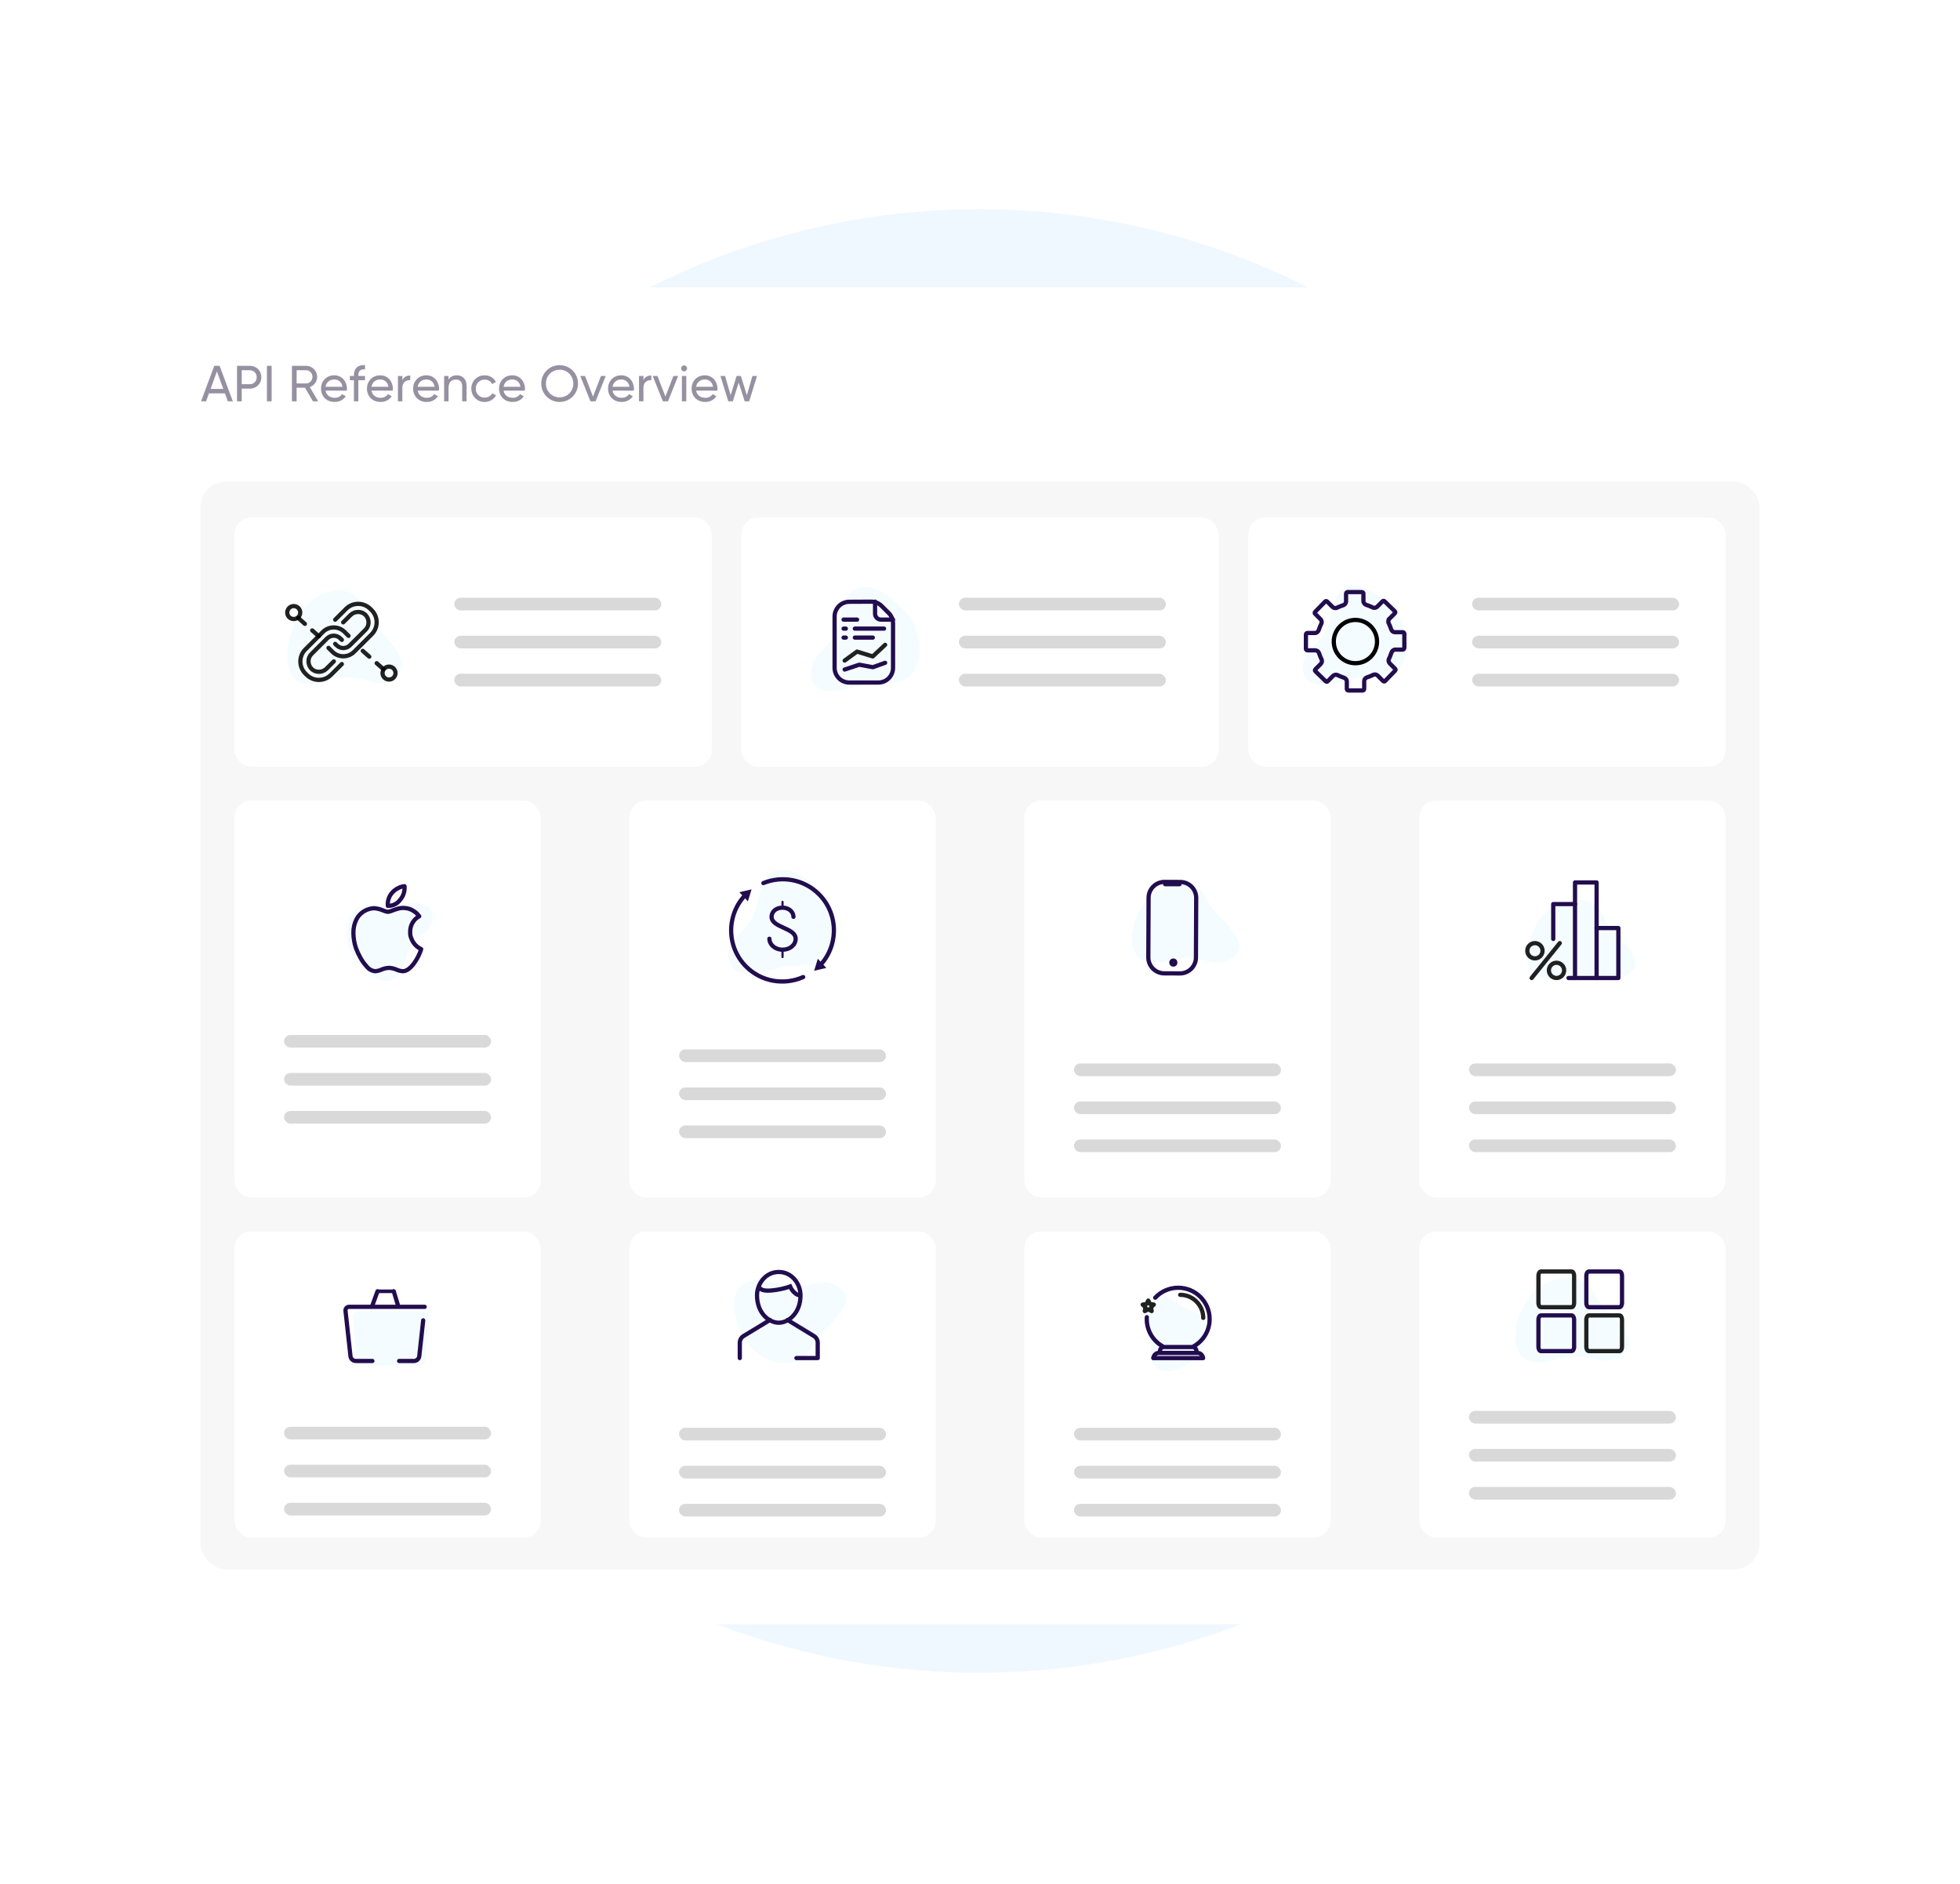<svg width="928" height="892" viewBox="0 0 928 892" fill="none" xmlns="http://www.w3.org/2000/svg">
<circle cx="463.5" cy="445.5" r="346.5" fill="#F0F8FF"/>
<g filter="url(#filter0_d_2551_157670)">
<rect x="71" y="130" width="786" height="633" rx="20" fill="white"/>
<path d="M107.864 184L106.496 180.232H98.936L97.568 184H95.192L101.456 167.2H103.976L110.24 184H107.864ZM99.704 178.144H105.728L102.704 169.864L99.704 178.144ZM118.318 167.2C121.414 167.2 123.742 169.528 123.742 172.6C123.742 175.648 121.414 178 118.318 178H114.454V184H112.222V167.2H118.318ZM118.318 175.912C120.166 175.912 121.534 174.496 121.534 172.6C121.534 170.68 120.166 169.288 118.318 169.288H114.454V175.912H118.318ZM126.378 167.2H128.61V184H126.378V167.2ZM148.174 184L144.406 177.568H140.446V184H138.214V167.2H144.934C147.814 167.2 150.166 169.528 150.166 172.408C150.166 174.616 148.702 176.56 146.686 177.28L150.646 184H148.174ZM140.446 169.288V175.552H144.934C146.59 175.552 147.934 174.136 147.934 172.408C147.934 170.68 146.59 169.288 144.934 169.288H140.446ZM154.134 178.96C154.542 181.12 156.246 182.344 158.478 182.344C160.134 182.344 161.334 181.576 161.934 180.592L163.71 181.6C162.654 183.232 160.83 184.312 158.43 184.312C154.566 184.312 151.998 181.6 151.998 178C151.998 174.448 154.542 171.688 158.286 171.688C161.91 171.688 164.262 174.664 164.262 178.024C164.262 178.336 164.238 178.648 164.19 178.96H154.134ZM158.286 173.656C156.03 173.656 154.47 175.048 154.134 177.136H162.15C161.79 174.76 160.086 173.656 158.286 173.656ZM172.83 168.904C170.742 168.736 169.662 169.552 169.662 171.64V172H172.83V174.016H169.662V184H167.574V174.016H165.654V172H167.574V171.64C167.574 168.448 169.398 166.648 172.83 166.888V168.904ZM175.884 178.96C176.292 181.12 177.996 182.344 180.228 182.344C181.884 182.344 183.084 181.576 183.684 180.592L185.46 181.6C184.404 183.232 182.58 184.312 180.18 184.312C176.316 184.312 173.748 181.6 173.748 178C173.748 174.448 176.292 171.688 180.036 171.688C183.66 171.688 186.012 174.664 186.012 178.024C186.012 178.336 185.988 178.648 185.94 178.96H175.884ZM180.036 173.656C177.78 173.656 176.22 175.048 175.884 177.136H183.9C183.54 174.76 181.836 173.656 180.036 173.656ZM190.5 174.016C191.268 172.336 192.732 171.784 194.244 171.784V173.968C192.444 173.896 190.5 174.808 190.5 177.64V184H188.412V172H190.5V174.016ZM197.751 178.96C198.159 181.12 199.863 182.344 202.095 182.344C203.751 182.344 204.951 181.576 205.551 180.592L207.327 181.6C206.271 183.232 204.447 184.312 202.047 184.312C198.183 184.312 195.615 181.6 195.615 178C195.615 174.448 198.159 171.688 201.903 171.688C205.527 171.688 207.879 174.664 207.879 178.024C207.879 178.336 207.855 178.648 207.807 178.96H197.751ZM201.903 173.656C199.647 173.656 198.087 175.048 197.751 177.136H205.767C205.407 174.76 203.703 173.656 201.903 173.656ZM216.255 171.688C219.063 171.688 220.911 173.56 220.911 176.632V184H218.823V176.752C218.823 174.784 217.695 173.68 215.847 173.68C213.927 173.68 212.367 174.808 212.367 177.64V184H210.279V172H212.367V173.728C213.255 172.312 214.575 171.688 216.255 171.688ZM229.466 184.312C225.842 184.312 223.154 181.552 223.154 178C223.154 174.448 225.842 171.688 229.466 171.688C231.842 171.688 233.858 172.936 234.77 174.832L233.018 175.84C232.418 174.568 231.074 173.728 229.466 173.728C227.066 173.728 225.242 175.576 225.242 178C225.242 180.4 227.066 182.248 229.466 182.248C231.098 182.248 232.418 181.408 233.09 180.16L234.866 181.192C233.858 183.064 231.818 184.312 229.466 184.312ZM238.415 178.96C238.823 181.12 240.527 182.344 242.759 182.344C244.415 182.344 245.615 181.576 246.215 180.592L247.991 181.6C246.935 183.232 245.111 184.312 242.711 184.312C238.847 184.312 236.279 181.6 236.279 178C236.279 174.448 238.823 171.688 242.567 171.688C246.191 171.688 248.543 174.664 248.543 178.024C248.543 178.336 248.519 178.648 248.471 178.96H238.415ZM242.567 173.656C240.311 173.656 238.751 175.048 238.415 177.136H246.431C246.071 174.76 244.367 173.656 242.567 173.656ZM264.959 184.312C260.087 184.312 256.271 180.424 256.271 175.6C256.271 170.752 260.087 166.888 264.959 166.888C269.831 166.888 273.671 170.752 273.671 175.6C273.671 180.424 269.831 184.312 264.959 184.312ZM264.959 182.128C268.631 182.128 271.439 179.272 271.439 175.6C271.439 171.904 268.631 169.048 264.959 169.048C261.287 169.048 258.479 171.904 258.479 175.6C258.479 179.272 261.287 182.128 264.959 182.128ZM284.539 172H286.795L281.995 184H279.547L274.747 172H277.003L280.771 181.768L284.539 172ZM290.025 178.96C290.433 181.12 292.137 182.344 294.369 182.344C296.025 182.344 297.225 181.576 297.825 180.592L299.601 181.6C298.545 183.232 296.721 184.312 294.321 184.312C290.457 184.312 287.889 181.6 287.889 178C287.889 174.448 290.433 171.688 294.177 171.688C297.801 171.688 300.153 174.664 300.153 178.024C300.153 178.336 300.129 178.648 300.081 178.96H290.025ZM294.177 173.656C291.921 173.656 290.361 175.048 290.025 177.136H298.041C297.681 174.76 295.977 173.656 294.177 173.656ZM304.641 174.016C305.409 172.336 306.873 171.784 308.385 171.784V173.968C306.585 173.896 304.641 174.808 304.641 177.64V184H302.553V172H304.641V174.016ZM318.828 172H321.084L316.284 184H313.836L309.036 172H311.292L315.06 181.768L318.828 172ZM323.906 169.816C323.114 169.816 322.49 169.192 322.49 168.424C322.49 167.656 323.114 167.008 323.906 167.008C324.674 167.008 325.298 167.656 325.298 168.424C325.298 169.192 324.674 169.816 323.906 169.816ZM322.85 184V172H324.938V184H322.85ZM329.587 178.96C329.995 181.12 331.699 182.344 333.931 182.344C335.587 182.344 336.787 181.576 337.387 180.592L339.163 181.6C338.107 183.232 336.283 184.312 333.883 184.312C330.019 184.312 327.451 181.6 327.451 178C327.451 174.448 329.995 171.688 333.739 171.688C337.363 171.688 339.715 174.664 339.715 178.024C339.715 178.336 339.691 178.648 339.643 178.96H329.587ZM333.739 173.656C331.483 173.656 329.923 175.048 329.587 177.136H337.603C337.243 174.76 335.539 173.656 333.739 173.656ZM356.251 172H358.435L354.715 184H352.579L349.771 175.12L346.963 184H344.827L341.107 172H343.291L345.931 181.12L348.763 172H350.779L353.611 181.144L356.251 172Z" fill="#9591A1"/>
<rect x="95" y="222" width="738" height="515" rx="12" fill="#F7F7F7"/>
<g filter="url(#filter1_d_2551_157670)">
<rect x="111" y="238" width="226" height="118" rx="8" fill="white"/>
<path d="M176.428 315.965C182.901 317.749 188.417 314.697 189.988 310.039C191.559 305.381 187.226 299.084 179.563 291.241C171.901 283.398 172.134 272.917 160.921 272.468C153.284 272.163 143.977 278.198 140.269 286.302C136.561 294.406 134.273 304.378 137.624 311.562C140.975 318.746 148.612 317.438 156.767 314.907C164.923 312.376 170.984 314.465 176.428 315.965Z" fill="#F4FCFF"/>
<path d="M181.448 309.732L170.731 300.266" stroke="black" stroke-opacity="0.87" stroke-width="2" stroke-miterlimit="10" stroke-linecap="round" stroke-linejoin="round" stroke-dasharray="4.14 4.66"/>
<path d="M150.915 294.224L141.21 285.564" stroke="black" stroke-opacity="0.87" stroke-width="2" stroke-miterlimit="10" stroke-linecap="round" stroke-linejoin="round" stroke-dasharray="4.14 4.66"/>
<path d="M139.074 286.08C140.772 286.08 142.148 284.708 142.148 283.016C142.148 281.324 140.772 279.952 139.074 279.952C137.376 279.952 136 281.324 136 283.016C136 284.708 137.376 286.08 139.074 286.08Z" stroke="black" stroke-opacity="0.87" stroke-width="2" stroke-miterlimit="10" stroke-linecap="round" stroke-linejoin="round"/>
<path d="M184.19 314.735C185.888 314.735 187.264 313.363 187.264 311.671C187.264 309.979 185.888 308.607 184.19 308.607C182.492 308.607 181.116 309.979 181.116 311.671C181.116 313.363 182.492 314.735 184.19 314.735Z" stroke="black" stroke-opacity="0.87" stroke-width="2" stroke-miterlimit="10" stroke-linecap="round" stroke-linejoin="round"/>
<path d="M161.857 307.397L156.704 312.534C153.539 315.688 148.386 315.688 145.221 312.534L144.589 311.903C141.424 308.749 141.424 303.612 144.589 300.459L152.906 292.168C155.709 289.375 160.32 289.375 163.123 292.168L165.022 294.061" stroke="black" stroke-opacity="0.87" stroke-width="2" stroke-miterlimit="10" stroke-linecap="round" stroke-linejoin="round"/>
<path d="M161.857 295.953L161.224 295.322C159.416 293.52 156.613 293.52 154.805 295.322L147.482 302.621C145.583 304.514 145.583 307.668 147.482 309.65C149.38 311.543 152.545 311.543 154.534 309.65L158.06 306.136" stroke="black" stroke-opacity="0.87" stroke-width="2" stroke-miterlimit="10" stroke-linecap="round" stroke-linejoin="round"/>
<path d="M158.693 286.401L163.846 281.265C167.011 278.111 172.164 278.111 175.328 281.265L175.961 281.895C179.126 285.049 179.126 290.186 175.961 293.34L167.643 301.63C164.841 304.424 160.23 304.424 157.427 301.63L155.528 299.738" stroke="black" stroke-opacity="0.87" stroke-width="2" stroke-miterlimit="10" stroke-linecap="round" stroke-linejoin="round"/>
<path d="M158.693 297.845L159.326 298.476C161.134 300.278 163.937 300.278 165.745 298.476L173.068 291.177C174.967 289.284 174.967 286.131 173.068 284.148C171.169 282.256 168.005 282.256 166.016 284.148L162.49 287.662" stroke="black" stroke-opacity="0.87" stroke-width="2" stroke-miterlimit="10" stroke-linecap="round" stroke-linejoin="round"/>
<rect x="215.108" y="276" width="98" height="6" rx="3" fill="#D9D9D9"/>
<rect x="215.108" y="294" width="98" height="6" rx="3" fill="#D9D9D9"/>
<rect x="215.108" y="312" width="98" height="6" rx="3" fill="#D9D9D9"/>
</g>
<g filter="url(#filter2_d_2551_157670)">
<rect x="351" y="238" width="226" height="118" rx="8" fill="white"/>
<path d="M387.467 303.019C382.818 307.865 382.88 314.168 386.231 317.765C389.581 321.362 397.181 320.546 407.724 317.536C418.268 314.526 427.376 319.715 433.104 310.065C437.005 303.492 436.122 292.435 430.758 285.319C425.393 278.203 417.708 271.448 409.795 270.979C401.882 270.51 399.401 277.85 397.748 286.228C396.096 294.606 391.375 298.944 387.467 303.019Z" fill="#F4FCFF"/>
<path d="M395.156 284.888V309.185C395.156 313.038 398.279 316.161 402.132 316.161H415.853C419.705 316.161 422.828 313.038 422.828 309.185V288.189C422.828 286.339 422.093 284.565 420.785 283.257L417.435 279.907C416.119 278.59 414.331 277.855 412.469 277.864L402.099 277.913C398.259 277.931 395.156 281.049 395.156 284.888Z" stroke="#220D4E" stroke-width="2" stroke-miterlimit="10" stroke-linecap="round" stroke-linejoin="round"/>
<path d="M399.413 286.365L405.799 286.365" stroke="#220D4E" stroke-width="2" stroke-linecap="round" stroke-linejoin="round"/>
<path d="M404.735 290.622L418.571 290.622" stroke="#220D4E" stroke-width="2" stroke-linecap="round" stroke-linejoin="round"/>
<path d="M404.735 294.879L413.249 294.879" stroke="#220D4E" stroke-width="2" stroke-linecap="round" stroke-linejoin="round"/>
<path d="M399.923 310.005L406.849 307.704L413.286 308.892L419.08 306.812" stroke="#220D4E" stroke-width="2" stroke-linecap="round" stroke-linejoin="round"/>
<path d="M399.923 305.748L405.776 301.493L413.226 303.791L419.08 298.298" stroke="black" stroke-opacity="0.87" stroke-width="2" stroke-linecap="round" stroke-linejoin="round"/>
<path d="M399.413 290.622H400.478" stroke="#220D4E" stroke-width="2" stroke-linecap="round" stroke-linejoin="round"/>
<path d="M399.413 294.879H400.478" stroke="#220D4E" stroke-width="2" stroke-linecap="round" stroke-linejoin="round"/>
<path d="M414.314 277.85V283.573C414.314 285.115 415.563 286.364 417.105 286.364H422.828" stroke="#220D4E" stroke-width="2" stroke-miterlimit="10" stroke-linecap="round" stroke-linejoin="round"/>
<rect x="454" y="276" width="98" height="6" rx="3" fill="#D9D9D9"/>
<rect x="454" y="294" width="98" height="6" rx="3" fill="#D9D9D9"/>
<rect x="454" y="312" width="98" height="6" rx="3" fill="#D9D9D9"/>
</g>
<g filter="url(#filter3_d_2551_157670)">
<rect x="591" y="238" width="226" height="118" rx="8" fill="white"/>
<rect width="65" height="65" transform="translate(609 264.5)" fill="white"/>
<path d="M620.277 300.908C615.849 305.524 615.908 311.528 619.099 314.954C622.29 318.38 629.529 317.603 639.572 314.736C649.614 311.868 658.29 316.811 663.746 307.619C667.462 301.359 666.621 290.827 661.511 284.049C656.401 277.271 649.081 270.837 641.544 270.39C634.007 269.944 631.644 276.935 630.07 284.915C628.496 292.895 624 297.027 620.277 300.908Z" fill="#F4FCFF"/>
<path d="M660.401 282.419L660.429 282.447L660.459 282.472C660.662 282.64 660.763 283.032 660.392 283.402L657.866 285.929L658.573 286.636L657.866 285.929C657.369 286.426 657.08 287.391 657.58 288.21C658.02 289.098 658.358 289.997 658.707 291.042C658.97 291.833 659.729 292.328 660.498 292.328H664.107C664.609 292.328 664.911 292.689 664.911 293.012V299.749C664.911 299.938 664.825 300.15 664.662 300.322C664.492 300.499 664.319 300.554 664.227 300.554H660.618C660.109 300.554 659.701 300.799 659.438 301.036C659.167 301.279 658.945 301.604 658.827 301.959C658.479 303.004 658.14 303.904 657.7 304.792C657.201 305.611 657.489 306.576 657.986 307.073L660.512 309.599L660.544 309.631L660.579 309.66C660.782 309.829 660.883 310.22 660.512 310.591L660.512 310.591L660.503 310.6L655.812 315.412L655.784 315.44L655.759 315.47C655.59 315.673 655.199 315.774 654.829 315.403L652.302 312.877C651.805 312.38 650.84 312.092 650.021 312.591C649.133 313.031 648.234 313.37 647.188 313.718C646.398 313.982 645.903 314.74 645.903 315.509V319.118C645.903 319.62 645.541 319.923 645.219 319.923H638.482C637.98 319.923 637.677 319.561 637.677 319.238V315.629C637.677 315.121 637.432 314.712 637.195 314.449C636.952 314.178 636.627 313.957 636.272 313.838C635.226 313.49 634.327 313.152 633.439 312.712C632.62 312.212 631.655 312.5 631.158 312.997L628.632 315.524L628.6 315.556L628.57 315.591C628.402 315.793 628.01 315.894 627.64 315.524L627.64 315.524L627.631 315.515L622.819 310.823L622.791 310.796L622.761 310.771C622.558 310.602 622.457 310.211 622.828 309.84L625.354 307.313C625.851 306.817 626.139 305.851 625.639 305.032C625.199 304.145 624.861 303.245 624.513 302.2C624.249 301.409 623.49 300.915 622.722 300.915H619.113C618.611 300.915 618.308 300.553 618.308 300.23V293.493C618.308 292.991 618.67 292.689 618.992 292.689H622.602C623.11 292.689 623.519 292.443 623.782 292.206C624.052 291.963 624.274 291.638 624.392 291.283C624.741 290.238 625.079 289.338 625.519 288.451C626.019 287.631 625.731 286.666 625.234 286.169L622.707 283.643L622.675 283.611L622.64 283.582C622.438 283.413 622.337 283.022 622.707 282.651L622.707 282.651L622.716 282.642L627.408 277.83L627.435 277.802L627.46 277.772C627.629 277.569 628.02 277.468 628.391 277.839L630.917 280.365C631.414 280.862 632.379 281.151 633.199 280.651C634.086 280.211 634.986 279.873 636.031 279.524C636.822 279.261 637.316 278.502 637.316 277.733V274.124C637.316 273.622 637.678 273.32 638.001 273.32H644.738C645.24 273.32 645.542 273.681 645.542 274.004V277.613C645.542 278.122 645.788 278.53 646.025 278.793C646.268 279.064 646.593 279.285 646.948 279.404C647.993 279.752 648.893 280.09 649.78 280.531C650.599 281.03 651.565 280.742 652.062 280.245L654.588 277.719L654.62 277.686L654.649 277.652C654.818 277.449 655.209 277.348 655.58 277.719L655.58 277.719L655.589 277.727L660.401 282.419Z" stroke="#220D4E" stroke-width="2"/>
<circle cx="641.744" cy="296.756" r="10.241" stroke="black" stroke-width="2"/>
<rect x="697" y="276" width="98" height="6" rx="3" fill="#D9D9D9"/>
<rect x="697" y="294" width="98" height="6" rx="3" fill="#D9D9D9"/>
<rect x="697" y="312" width="98" height="6" rx="3" fill="#D9D9D9"/>
</g>
<g filter="url(#filter4_d_2551_157670)">
<rect x="111" y="372" width="145" height="188" rx="8" fill="white"/>
<g clip-path="url(#clip0_2551_157670)">
<rect width="53" height="53" transform="translate(157 407)" fill="white"/>
<path d="M201.427 434.464C205.412 431.099 205.877 426.226 203.582 423.175C201.287 420.124 195.35 420.136 186.962 421.603C178.574 423.07 171.96 418.321 166.751 425.308C163.203 430.067 162.986 438.679 166.55 444.612C170.115 450.545 175.501 456.388 181.574 457.394C187.648 458.4 190.162 452.933 192.12 446.596C194.078 440.26 198.077 437.293 201.427 434.464Z" fill="#F4FCFF"/>
<path d="M177.737 452.827C178.683 452.746 179.609 452.506 180.479 452.115C181.641 451.6 182.884 451.304 184.148 451.24C185.348 451.291 186.53 451.559 187.639 452.034C188.608 452.493 189.652 452.762 190.717 452.827C192.531 452.827 194.386 451.423 196.259 448.758C197.638 446.817 198.703 444.659 199.416 442.368C198.373 441.901 197.429 441.225 196.641 440.38C195.852 439.535 195.233 438.537 194.82 437.444C194.362 436.462 194.152 435.378 194.208 434.29C194.166 432.756 194.546 431.241 195.303 429.919C196.061 428.598 197.165 427.524 198.489 426.823C197.351 425.228 195.769 424.031 193.953 423.391C192.137 422.751 190.175 422.699 188.33 423.241C187.698 423.404 186.85 423.709 185.765 424.116C185.084 424.416 184.368 424.621 183.635 424.727C182.839 424.605 182.062 424.372 181.327 424.035C179.995 423.463 178.584 423.112 177.145 422.997C175.48 423.061 173.855 423.543 172.411 424.401C170.871 425.301 169.612 426.635 168.781 428.247C167.771 430.249 167.269 432.482 167.322 434.738C167.35 437.163 167.756 439.568 168.525 441.86C169.069 443.343 169.729 444.779 170.498 446.153C171.37 447.817 172.458 449.35 173.733 450.711C174.225 451.326 174.834 451.832 175.523 452.195C176.212 452.559 176.965 452.774 177.737 452.827Z" stroke="#220D4E" stroke-width="2" stroke-miterlimit="10" stroke-linecap="round" stroke-linejoin="round"/>
<path d="M186.957 421.154C185.925 421.672 184.785 421.921 183.639 421.878C183.527 420.736 183.656 419.583 184.017 418.498C184.378 417.413 184.962 416.421 185.73 415.59C186.481 414.75 187.377 414.06 188.373 413.556C189.346 413.005 190.422 412.672 191.529 412.579C191.632 413.717 191.511 414.864 191.172 415.952C190.833 417.039 190.283 418.045 189.556 418.907C188.881 419.865 187.989 420.636 186.957 421.154Z" stroke="#220D4E" stroke-width="2" stroke-miterlimit="10" stroke-linecap="round" stroke-linejoin="round"/>
</g>
<rect x="134.5" y="483" width="98" height="6" rx="3" fill="#D9D9D9"/>
<rect x="134.5" y="501" width="98" height="6" rx="3" fill="#D9D9D9"/>
<rect x="134.5" y="519" width="98" height="6" rx="3" fill="#D9D9D9"/>
</g>
<g filter="url(#filter5_d_2551_157670)">
<rect x="298" y="372" width="145" height="188" rx="8" fill="white"/>
<path d="M348.466 436.825C343.818 441.671 343.88 447.974 347.23 451.571C350.58 455.169 358.18 454.352 368.724 451.342C379.267 448.332 388.376 453.521 394.104 443.871C398.005 437.299 397.122 426.241 391.757 419.125C386.392 412.009 378.707 405.254 370.794 404.785C362.882 404.316 360.4 411.656 358.748 420.034C357.095 428.412 352.375 432.75 348.466 436.825Z" fill="#F4FCFF"/>
<path d="M353.315 416.315C343.825 425.806 343.799 441.168 353.258 450.627C360.555 457.924 371.365 459.577 380.283 455.594M387.685 450.685C397.175 441.194 397.201 425.832 387.742 416.373C380.64 409.27 370.21 407.515 361.436 411.099" stroke="#220D4E" stroke-width="2" stroke-linecap="round"/>
<path d="M347.951 423.317C347.836 423.576 347.954 423.879 348.213 423.993C348.472 424.108 348.775 423.991 348.89 423.731L347.951 423.317ZM355.839 414.082L350.066 415.414L354.106 419.748L355.839 414.082ZM392.213 445.645C392.353 445.398 392.268 445.085 392.022 444.945C391.776 444.804 391.462 444.89 391.322 445.136L392.213 445.645ZM385.471 452.608L391.244 451.276L387.204 446.943L385.471 452.608ZM348.89 423.731C349.866 421.521 351.188 419.438 352.845 417.571L352.077 416.89C350.349 418.838 348.97 421.011 347.951 423.317L348.89 423.731ZM391.322 445.136C390.519 446.542 389.566 447.878 388.465 449.119L389.233 449.8C390.381 448.505 391.376 447.111 392.213 445.645L391.322 445.136Z" fill="#220D4E"/>
<path d="M364.285 437.451C364.285 440.218 366.978 442.639 370.5 442.639C374.022 442.639 376.715 440.39 376.715 437.451C376.715 432.262 365.321 432.262 365.321 427.074C365.321 424.826 367.185 422.751 370.5 422.751C373.815 422.751 375.679 424.999 375.679 427.074" stroke="#220D4E" stroke-width="2" stroke-miterlimit="10" stroke-linecap="round" stroke-linejoin="round"/>
<path d="M370.5 446.101V443.615" stroke="#220D4E" stroke-width="1.026" stroke-miterlimit="10" stroke-linecap="round" stroke-linejoin="round"/>
<path d="M370.5 422.485V419.999" stroke="#220D4E" stroke-width="1.026" stroke-miterlimit="10" stroke-linecap="round" stroke-linejoin="round"/>
<rect x="321.5" y="489.851" width="98" height="6" rx="3" fill="#D9D9D9"/>
<rect x="321.5" y="507.851" width="98" height="6" rx="3" fill="#D9D9D9"/>
<rect x="321.5" y="525.851" width="98" height="6" rx="3" fill="#D9D9D9"/>
</g>
<g filter="url(#filter6_d_2551_157670)">
<rect x="485" y="372" width="145" height="188" rx="8" fill="white"/>
<path d="M572.438 448.264C578.86 449.94 584.845 447.062 586.674 442.778C588.503 438.494 580.338 429.574 575.373 424.667C570.407 419.76 571.462 412.102 560.285 411.439C552.673 410.987 544.335 415.898 540.475 422.676C536.615 429.455 534.135 437.854 537.335 444.03C540.534 450.206 548.178 449.289 556.364 447.348C562.565 445.877 567.038 446.855 572.438 448.264Z" fill="#F4FCFF"/>
<path d="M566.364 418.164C566.381 413.992 563.015 410.597 558.843 410.579L551.403 410.547C547.232 410.529 543.836 413.896 543.818 418.067L543.698 446.251C543.68 450.422 547.047 453.818 551.218 453.836L558.658 453.868C562.829 453.886 566.225 450.519 566.243 446.348L566.364 418.164Z" stroke="#220D4E" stroke-width="2" stroke-linecap="round" stroke-linejoin="round"/>
<line x1="551.66" y1="411.64" x2="558.441" y2="411.64" stroke="#220D4E" stroke-width="2" stroke-linecap="round" stroke-linejoin="round"/>
<circle cx="555.538" cy="448.737" r="1" stroke="#220D4E" stroke-width="1.902" stroke-linecap="round" stroke-linejoin="round"/>
<rect x="508.5" y="496.5" width="98" height="6" rx="3" fill="#D9D9D9"/>
<rect x="508.5" y="514.5" width="98" height="6" rx="3" fill="#D9D9D9"/>
<rect x="508.5" y="532.5" width="98" height="6" rx="3" fill="#D9D9D9"/>
</g>
<g filter="url(#filter7_d_2551_157670)">
<rect x="672" y="372" width="145" height="188" rx="8" fill="white"/>
<path d="M759.855 456.148C766.327 457.836 772.357 454.937 774.2 450.62C776.042 446.303 767.815 437.316 762.812 432.372C757.809 427.428 758.872 419.711 747.61 419.043C739.94 418.588 731.539 423.536 727.65 430.366C723.76 437.196 721.261 445.659 724.485 451.882C727.709 458.104 735.412 457.18 743.66 455.225C749.907 453.743 754.414 454.728 759.855 456.148Z" fill="#F4FCFF"/>
<path d="M726.739 446.753C728.732 446.753 730.347 445.136 730.347 443.142C730.347 441.147 728.732 439.53 726.739 439.53C724.747 439.53 723.132 441.147 723.132 443.142C723.132 445.136 724.747 446.753 726.739 446.753Z" stroke="black" stroke-opacity="0.87" stroke-width="2" stroke-miterlimit="10" stroke-linecap="round" stroke-linejoin="round"/>
<path d="M736.96 456.041C734.985 456.041 733.353 454.407 733.353 452.429C733.353 450.451 734.985 448.817 736.96 448.817C738.935 448.817 740.567 450.451 740.567 452.429C740.567 454.407 738.935 456.041 736.96 456.041Z" stroke="black" stroke-opacity="0.87" stroke-width="2" stroke-miterlimit="10" stroke-linecap="round" stroke-linejoin="round"/>
<path d="M725.194 456.041L738.506 439.53" stroke="black" stroke-opacity="0.87" stroke-width="2" stroke-miterlimit="10" stroke-linecap="round" stroke-linejoin="round"/>
<path d="M745.72 456.041H742.628" stroke="#220D4E" stroke-width="2" stroke-miterlimit="10" stroke-linecap="round" stroke-linejoin="round"/>
<path d="M735.414 437.552V421.041H745.72" stroke="#220D4E" stroke-width="2" stroke-miterlimit="10" stroke-linecap="round" stroke-linejoin="round"/>
<path d="M755.94 410.807H745.72V456.041H755.94V410.807Z" stroke="#220D4E" stroke-width="2" stroke-miterlimit="10" stroke-linecap="round" stroke-linejoin="round"/>
<path d="M755.94 432.392H766.246V456.041H755.94" stroke="#220D4E" stroke-width="2" stroke-miterlimit="10" stroke-linecap="round" stroke-linejoin="round"/>
<rect x="695.5" y="496.5" width="98" height="6" rx="3" fill="#D9D9D9"/>
<rect x="695.5" y="514.5" width="98" height="6" rx="3" fill="#D9D9D9"/>
<rect x="695.5" y="532.5" width="98" height="6" rx="3" fill="#D9D9D9"/>
</g>
<g filter="url(#filter8_d_2551_157670)">
<rect x="111" y="576" width="145" height="145" rx="8" fill="white"/>
<path d="M167.052 616.571C166.912 615.069 168.094 613.772 169.602 613.772H200.686C202.195 613.772 203.377 615.069 203.236 616.571L201.321 637.059C201.198 638.375 200.093 639.381 198.771 639.381H171.517C170.195 639.381 169.09 638.375 168.967 637.059L167.052 616.571Z" fill="#F4FCFF"/>
<path d="M201.072 611.721H165.281C164.264 611.721 163.473 612.604 163.583 613.615L165.939 635.084C166.081 636.383 167.178 637.366 168.484 637.366H176.316M188.976 637.366H195.964C197.27 637.366 198.367 636.383 198.509 635.084L199.834 623.005L200.369 618.132" stroke="#220D4E" stroke-width="2" stroke-linecap="round" stroke-linejoin="round"/>
<path d="M188.601 611.582L186.425 604.381M178.742 604.381L176.13 611.582" stroke="#220D4E" stroke-width="2" stroke-linecap="round" stroke-linejoin="round"/>
<rect x="-0.427" y="0.427" width="8.537" height="0.854" rx="0.427" transform="matrix(-1 0 0 1 186.425 603.528)" stroke="#220D4E" stroke-width="0.854" stroke-linecap="round" stroke-linejoin="round"/>
<rect x="134.5" y="668.5" width="98" height="6" rx="3" fill="#D9D9D9"/>
<rect x="134.5" y="686.5" width="98" height="6" rx="3" fill="#D9D9D9"/>
<rect x="134.5" y="704.5" width="98" height="6" rx="3" fill="#D9D9D9"/>
</g>
<g filter="url(#filter9_d_2551_157670)">
<rect x="298" y="576" width="145" height="145" rx="8" fill="white"/>
<path d="M385.851 600.442C392.561 598.87 398.699 602.014 400.485 606.509C402.271 611.004 393.563 620.049 388.28 625.013C382.997 629.977 383.892 637.955 372.272 638.351C364.358 638.62 355.832 633.305 352.002 626.167C348.172 619.03 345.817 610.246 349.3 603.919C352.783 597.592 360.694 598.743 369.141 600.972C375.539 602.661 380.208 601.763 385.851 600.442Z" fill="#F4FCFF"/>
<path d="M364.547 617.965L352.059 625.554C350.947 626.229 350.267 627.446 350.267 628.758V635.985M372.886 617.965L385.375 625.554C386.486 626.229 387.166 627.446 387.166 628.758V635.985H377.083" stroke="#220D4E" stroke-width="2" stroke-miterlimit="10" stroke-linecap="round" stroke-linejoin="round"/>
<path d="M358.848 602.092C359.745 602.295 359.492 604.45 364.855 604.021C370.218 603.591 374.08 602.092 374.08 602.092C374.08 602.092 375.715 606.116 379.014 606.345" stroke="#220D4E" stroke-width="2" stroke-miterlimit="10"/>
<path d="M358.419 606.314C358.419 600.769 362.513 595.225 368.716 595.225C374.92 595.225 379.014 600.769 379.014 606.314C379.014 614.631 373.397 619.252 368.716 619.252C364.036 619.252 358.419 614.631 358.419 606.314Z" stroke="#220D4E" stroke-width="2" stroke-miterlimit="10" stroke-linecap="square"/>
<rect x="321.5" y="669" width="98" height="6" rx="3" fill="#D9D9D9"/>
<rect x="321.5" y="687" width="98" height="6" rx="3" fill="#D9D9D9"/>
<rect x="321.5" y="705" width="98" height="6" rx="3" fill="#D9D9D9"/>
</g>
<g filter="url(#filter10_d_2551_157670)">
<rect x="485" y="576" width="145" height="145" rx="8" fill="white"/>
<path d="M542.483 616.284C540.503 611.734 541.936 606.98 544.889 605.135C547.842 603.289 555.374 608.288 559.572 611.388C563.77 614.488 569.305 612.823 571.087 621.002C572.3 626.572 569.637 633.298 565.077 636.933C560.517 640.568 554.6 643.37 549.669 641.721C544.737 640.072 544.531 634.32 545.018 628.049C545.387 623.3 544.148 620.109 542.483 616.284Z" fill="#F4FCFF"/>
<path d="M551.079 630.751C546.063 628.206 542.958 623.141 542.958 617.54C542.958 617.237 542.968 616.929 542.988 616.619M564.601 630.751C564.614 630.738 564.614 630.738 564.614 630.738C569.617 628.18 572.722 623.116 572.722 617.527C572.722 609.355 566.051 602.692 557.84 602.692C553.653 602.692 549.757 604.42 546.967 607.405M549.155 632.887C549.155 631.71 549.989 630.751 551.015 630.751H564.653C565.679 630.751 566.513 631.71 566.513 632.887V633.564H549.155V632.887ZM546.037 636.007C546.255 634.626 547.307 633.564 548.577 633.564H567.103C568.373 633.564 569.425 634.613 569.643 636.007H546.037Z" stroke="#220D4E" stroke-width="2" stroke-miterlimit="10" stroke-linecap="round" stroke-linejoin="round"/>
<path d="M569.699 616.961C569.699 610.937 564.803 606.04 558.779 606.04" stroke="black" stroke-opacity="0.87" stroke-width="2" stroke-miterlimit="10" stroke-linecap="round"/>
<path d="M542.304 612.172L542.034 613.745L543.446 612.991C543.574 612.927 543.741 612.927 543.869 612.991L545.28 613.733L545.011 612.172C544.985 612.032 545.037 611.878 545.139 611.776L546.281 610.663L544.716 610.433C544.562 610.42 544.434 610.318 544.369 610.19L543.664 608.771L542.958 610.19C542.894 610.318 542.766 610.408 542.612 610.433L541.034 610.663L542.176 611.776C542.278 611.878 542.33 612.032 542.304 612.172Z" stroke="black" stroke-opacity="0.87" stroke-width="2" stroke-miterlimit="10" stroke-linecap="round" stroke-linejoin="round"/>
<rect x="508.5" y="669" width="98" height="6" rx="3" fill="#D9D9D9"/>
<rect x="508.5" y="687" width="98" height="6" rx="3" fill="#D9D9D9"/>
<rect x="508.5" y="705" width="98" height="6" rx="3" fill="#D9D9D9"/>
</g>
<g filter="url(#filter11_d_2551_157670)">
<rect x="672" y="576" width="145" height="145" rx="8" fill="white"/>
<path d="M756.476 636.73C763.343 638.339 769.623 635.122 771.45 630.523C773.278 625.923 764.367 616.668 758.962 611.589C753.557 606.51 754.472 598.347 742.583 597.942C734.486 597.666 725.761 603.105 721.843 610.408C717.924 617.711 715.515 626.699 719.078 633.173C722.642 639.647 730.737 638.468 739.38 636.187C745.926 634.46 750.703 635.378 756.476 636.73Z" fill="#F4FCFF"/>
<path d="M728.403 597.071C728.403 596.398 728.591 595.832 728.842 595.463C729.098 595.089 729.347 595 729.497 595H744.205C744.355 595 744.604 595.089 744.86 595.463C745.111 595.832 745.299 596.398 745.299 597.071V609.825C745.299 610.499 745.111 611.064 744.86 611.433C744.604 611.807 744.355 611.896 744.205 611.896H729.497C729.347 611.896 729.098 611.807 728.842 611.433C728.591 611.064 728.403 610.499 728.403 609.825V597.071Z" stroke="black" stroke-opacity="0.87" stroke-width="2"/>
<path d="M728.403 617.857C728.403 617.183 728.591 616.618 728.843 616.248C729.098 615.874 729.347 615.786 729.497 615.786H744.205C744.356 615.786 744.605 615.874 744.86 616.248C745.111 616.618 745.299 617.183 745.299 617.857V630.611C745.299 631.284 745.111 631.85 744.86 632.219C744.605 632.593 744.356 632.682 744.205 632.682H729.497C729.347 632.682 729.098 632.593 728.843 632.219C728.591 631.85 728.403 631.284 728.403 630.611V617.857Z" stroke="#220D4E" stroke-width="2"/>
<path d="M751.079 597.071C751.079 596.398 751.267 595.832 751.519 595.463C751.774 595.089 752.023 595 752.173 595H766.882C767.032 595 767.281 595.089 767.536 595.463C767.788 595.832 767.975 596.398 767.975 597.071V609.825C767.975 610.499 767.788 611.064 767.536 611.433C767.281 611.807 767.032 611.896 766.882 611.896H752.173C752.023 611.896 751.774 611.807 751.519 611.433C751.267 611.064 751.079 610.499 751.079 609.825V597.071Z" stroke="#220D4E" stroke-width="2"/>
<path d="M751.079 617.857C751.079 617.183 751.267 616.618 751.519 616.248C751.774 615.874 752.023 615.786 752.173 615.786H766.882C767.032 615.786 767.281 615.874 767.536 616.248C767.788 616.618 767.975 617.183 767.975 617.857V630.611C767.975 631.284 767.788 631.85 767.536 632.219C767.281 632.593 767.032 632.682 766.882 632.682H752.173C752.023 632.682 751.774 632.593 751.519 632.219C751.267 631.85 751.079 631.284 751.079 630.611V617.857Z" stroke="black" stroke-opacity="0.87" stroke-width="2"/>
<rect x="695.5" y="661" width="98" height="6" rx="3" fill="#D9D9D9"/>
<rect x="695.5" y="679" width="98" height="6" rx="3" fill="#D9D9D9"/>
<rect x="695.5" y="697" width="98" height="6" rx="3" fill="#D9D9D9"/>
</g>
</g>
<defs>
<filter id="filter0_d_2551_157670" x="64" y="129" width="800" height="647" filterUnits="userSpaceOnUse" color-interpolation-filters="sRGB">
<feFlood flood-opacity="0" result="BackgroundImageFix"/>
<feColorMatrix in="SourceAlpha" type="matrix" values="0 0 0 0 0 0 0 0 0 0 0 0 0 0 0 0 0 0 127 0" result="hardAlpha"/>
<feMorphology radius="3" operator="erode" in="SourceAlpha" result="effect1_dropShadow_2551_157670"/>
<feOffset dy="6"/>
<feGaussianBlur stdDeviation="5"/>
<feColorMatrix type="matrix" values="0 0 0 0 0.097 0 0 0 0 0.08 0 0 0 0 0.2 0 0 0 0.1 0"/>
<feBlend mode="normal" in2="BackgroundImageFix" result="effect1_dropShadow_2551_157670"/>
<feBlend mode="normal" in="SourceGraphic" in2="effect1_dropShadow_2551_157670" result="shape"/>
</filter>
<filter id="filter1_d_2551_157670" x="109" y="237" width="230" height="122" filterUnits="userSpaceOnUse" color-interpolation-filters="sRGB">
<feFlood flood-opacity="0" result="BackgroundImageFix"/>
<feColorMatrix in="SourceAlpha" type="matrix" values="0 0 0 0 0 0 0 0 0 0 0 0 0 0 0 0 0 0 127 0" result="hardAlpha"/>
<feOffset dy="1"/>
<feGaussianBlur stdDeviation="1"/>
<feColorMatrix type="matrix" values="0 0 0 0 0 0 0 0 0 0.202 0 0 0 0 0.388 0 0 0 0.1 0"/>
<feBlend mode="normal" in2="BackgroundImageFix" result="effect1_dropShadow_2551_157670"/>
<feBlend mode="normal" in="SourceGraphic" in2="effect1_dropShadow_2551_157670" result="shape"/>
</filter>
<filter id="filter2_d_2551_157670" x="349" y="237" width="230" height="122" filterUnits="userSpaceOnUse" color-interpolation-filters="sRGB">
<feFlood flood-opacity="0" result="BackgroundImageFix"/>
<feColorMatrix in="SourceAlpha" type="matrix" values="0 0 0 0 0 0 0 0 0 0 0 0 0 0 0 0 0 0 127 0" result="hardAlpha"/>
<feOffset dy="1"/>
<feGaussianBlur stdDeviation="1"/>
<feColorMatrix type="matrix" values="0 0 0 0 0 0 0 0 0 0.202 0 0 0 0 0.388 0 0 0 0.1 0"/>
<feBlend mode="normal" in2="BackgroundImageFix" result="effect1_dropShadow_2551_157670"/>
<feBlend mode="normal" in="SourceGraphic" in2="effect1_dropShadow_2551_157670" result="shape"/>
</filter>
<filter id="filter3_d_2551_157670" x="589" y="237" width="230" height="122" filterUnits="userSpaceOnUse" color-interpolation-filters="sRGB">
<feFlood flood-opacity="0" result="BackgroundImageFix"/>
<feColorMatrix in="SourceAlpha" type="matrix" values="0 0 0 0 0 0 0 0 0 0 0 0 0 0 0 0 0 0 127 0" result="hardAlpha"/>
<feOffset dy="1"/>
<feGaussianBlur stdDeviation="1"/>
<feColorMatrix type="matrix" values="0 0 0 0 0 0 0 0 0 0.202 0 0 0 0 0.388 0 0 0 0.1 0"/>
<feBlend mode="normal" in2="BackgroundImageFix" result="effect1_dropShadow_2551_157670"/>
<feBlend mode="normal" in="SourceGraphic" in2="effect1_dropShadow_2551_157670" result="shape"/>
</filter>
<filter id="filter4_d_2551_157670" x="109" y="371" width="149" height="192" filterUnits="userSpaceOnUse" color-interpolation-filters="sRGB">
<feFlood flood-opacity="0" result="BackgroundImageFix"/>
<feColorMatrix in="SourceAlpha" type="matrix" values="0 0 0 0 0 0 0 0 0 0 0 0 0 0 0 0 0 0 127 0" result="hardAlpha"/>
<feOffset dy="1"/>
<feGaussianBlur stdDeviation="1"/>
<feColorMatrix type="matrix" values="0 0 0 0 0 0 0 0 0 0.202 0 0 0 0 0.388 0 0 0 0.1 0"/>
<feBlend mode="normal" in2="BackgroundImageFix" result="effect1_dropShadow_2551_157670"/>
<feBlend mode="normal" in="SourceGraphic" in2="effect1_dropShadow_2551_157670" result="shape"/>
</filter>
<filter id="filter5_d_2551_157670" x="296" y="371" width="149" height="192" filterUnits="userSpaceOnUse" color-interpolation-filters="sRGB">
<feFlood flood-opacity="0" result="BackgroundImageFix"/>
<feColorMatrix in="SourceAlpha" type="matrix" values="0 0 0 0 0 0 0 0 0 0 0 0 0 0 0 0 0 0 127 0" result="hardAlpha"/>
<feOffset dy="1"/>
<feGaussianBlur stdDeviation="1"/>
<feColorMatrix type="matrix" values="0 0 0 0 0 0 0 0 0 0.202 0 0 0 0 0.388 0 0 0 0.1 0"/>
<feBlend mode="normal" in2="BackgroundImageFix" result="effect1_dropShadow_2551_157670"/>
<feBlend mode="normal" in="SourceGraphic" in2="effect1_dropShadow_2551_157670" result="shape"/>
</filter>
<filter id="filter6_d_2551_157670" x="483" y="371" width="149" height="192" filterUnits="userSpaceOnUse" color-interpolation-filters="sRGB">
<feFlood flood-opacity="0" result="BackgroundImageFix"/>
<feColorMatrix in="SourceAlpha" type="matrix" values="0 0 0 0 0 0 0 0 0 0 0 0 0 0 0 0 0 0 127 0" result="hardAlpha"/>
<feOffset dy="1"/>
<feGaussianBlur stdDeviation="1"/>
<feColorMatrix type="matrix" values="0 0 0 0 0 0 0 0 0 0.202 0 0 0 0 0.388 0 0 0 0.1 0"/>
<feBlend mode="normal" in2="BackgroundImageFix" result="effect1_dropShadow_2551_157670"/>
<feBlend mode="normal" in="SourceGraphic" in2="effect1_dropShadow_2551_157670" result="shape"/>
</filter>
<filter id="filter7_d_2551_157670" x="670" y="371" width="149" height="192" filterUnits="userSpaceOnUse" color-interpolation-filters="sRGB">
<feFlood flood-opacity="0" result="BackgroundImageFix"/>
<feColorMatrix in="SourceAlpha" type="matrix" values="0 0 0 0 0 0 0 0 0 0 0 0 0 0 0 0 0 0 127 0" result="hardAlpha"/>
<feOffset dy="1"/>
<feGaussianBlur stdDeviation="1"/>
<feColorMatrix type="matrix" values="0 0 0 0 0 0 0 0 0 0.202 0 0 0 0 0.388 0 0 0 0.1 0"/>
<feBlend mode="normal" in2="BackgroundImageFix" result="effect1_dropShadow_2551_157670"/>
<feBlend mode="normal" in="SourceGraphic" in2="effect1_dropShadow_2551_157670" result="shape"/>
</filter>
<filter id="filter8_d_2551_157670" x="109" y="575" width="149" height="149" filterUnits="userSpaceOnUse" color-interpolation-filters="sRGB">
<feFlood flood-opacity="0" result="BackgroundImageFix"/>
<feColorMatrix in="SourceAlpha" type="matrix" values="0 0 0 0 0 0 0 0 0 0 0 0 0 0 0 0 0 0 127 0" result="hardAlpha"/>
<feOffset dy="1"/>
<feGaussianBlur stdDeviation="1"/>
<feColorMatrix type="matrix" values="0 0 0 0 0 0 0 0 0 0.202 0 0 0 0 0.388 0 0 0 0.1 0"/>
<feBlend mode="normal" in2="BackgroundImageFix" result="effect1_dropShadow_2551_157670"/>
<feBlend mode="normal" in="SourceGraphic" in2="effect1_dropShadow_2551_157670" result="shape"/>
</filter>
<filter id="filter9_d_2551_157670" x="296" y="575" width="149" height="149" filterUnits="userSpaceOnUse" color-interpolation-filters="sRGB">
<feFlood flood-opacity="0" result="BackgroundImageFix"/>
<feColorMatrix in="SourceAlpha" type="matrix" values="0 0 0 0 0 0 0 0 0 0 0 0 0 0 0 0 0 0 127 0" result="hardAlpha"/>
<feOffset dy="1"/>
<feGaussianBlur stdDeviation="1"/>
<feColorMatrix type="matrix" values="0 0 0 0 0 0 0 0 0 0.202 0 0 0 0 0.388 0 0 0 0.1 0"/>
<feBlend mode="normal" in2="BackgroundImageFix" result="effect1_dropShadow_2551_157670"/>
<feBlend mode="normal" in="SourceGraphic" in2="effect1_dropShadow_2551_157670" result="shape"/>
</filter>
<filter id="filter10_d_2551_157670" x="483" y="575" width="149" height="149" filterUnits="userSpaceOnUse" color-interpolation-filters="sRGB">
<feFlood flood-opacity="0" result="BackgroundImageFix"/>
<feColorMatrix in="SourceAlpha" type="matrix" values="0 0 0 0 0 0 0 0 0 0 0 0 0 0 0 0 0 0 127 0" result="hardAlpha"/>
<feOffset dy="1"/>
<feGaussianBlur stdDeviation="1"/>
<feColorMatrix type="matrix" values="0 0 0 0 0 0 0 0 0 0.202 0 0 0 0 0.388 0 0 0 0.1 0"/>
<feBlend mode="normal" in2="BackgroundImageFix" result="effect1_dropShadow_2551_157670"/>
<feBlend mode="normal" in="SourceGraphic" in2="effect1_dropShadow_2551_157670" result="shape"/>
</filter>
<filter id="filter11_d_2551_157670" x="670" y="575" width="149" height="149" filterUnits="userSpaceOnUse" color-interpolation-filters="sRGB">
<feFlood flood-opacity="0" result="BackgroundImageFix"/>
<feColorMatrix in="SourceAlpha" type="matrix" values="0 0 0 0 0 0 0 0 0 0 0 0 0 0 0 0 0 0 127 0" result="hardAlpha"/>
<feOffset dy="1"/>
<feGaussianBlur stdDeviation="1"/>
<feColorMatrix type="matrix" values="0 0 0 0 0 0 0 0 0 0.202 0 0 0 0 0.388 0 0 0 0.1 0"/>
<feBlend mode="normal" in2="BackgroundImageFix" result="effect1_dropShadow_2551_157670"/>
<feBlend mode="normal" in="SourceGraphic" in2="effect1_dropShadow_2551_157670" result="shape"/>
</filter>
<clipPath id="clip0_2551_157670">
<rect width="53" height="53" fill="white" transform="translate(157 407)"/>
</clipPath>
</defs>
</svg>
